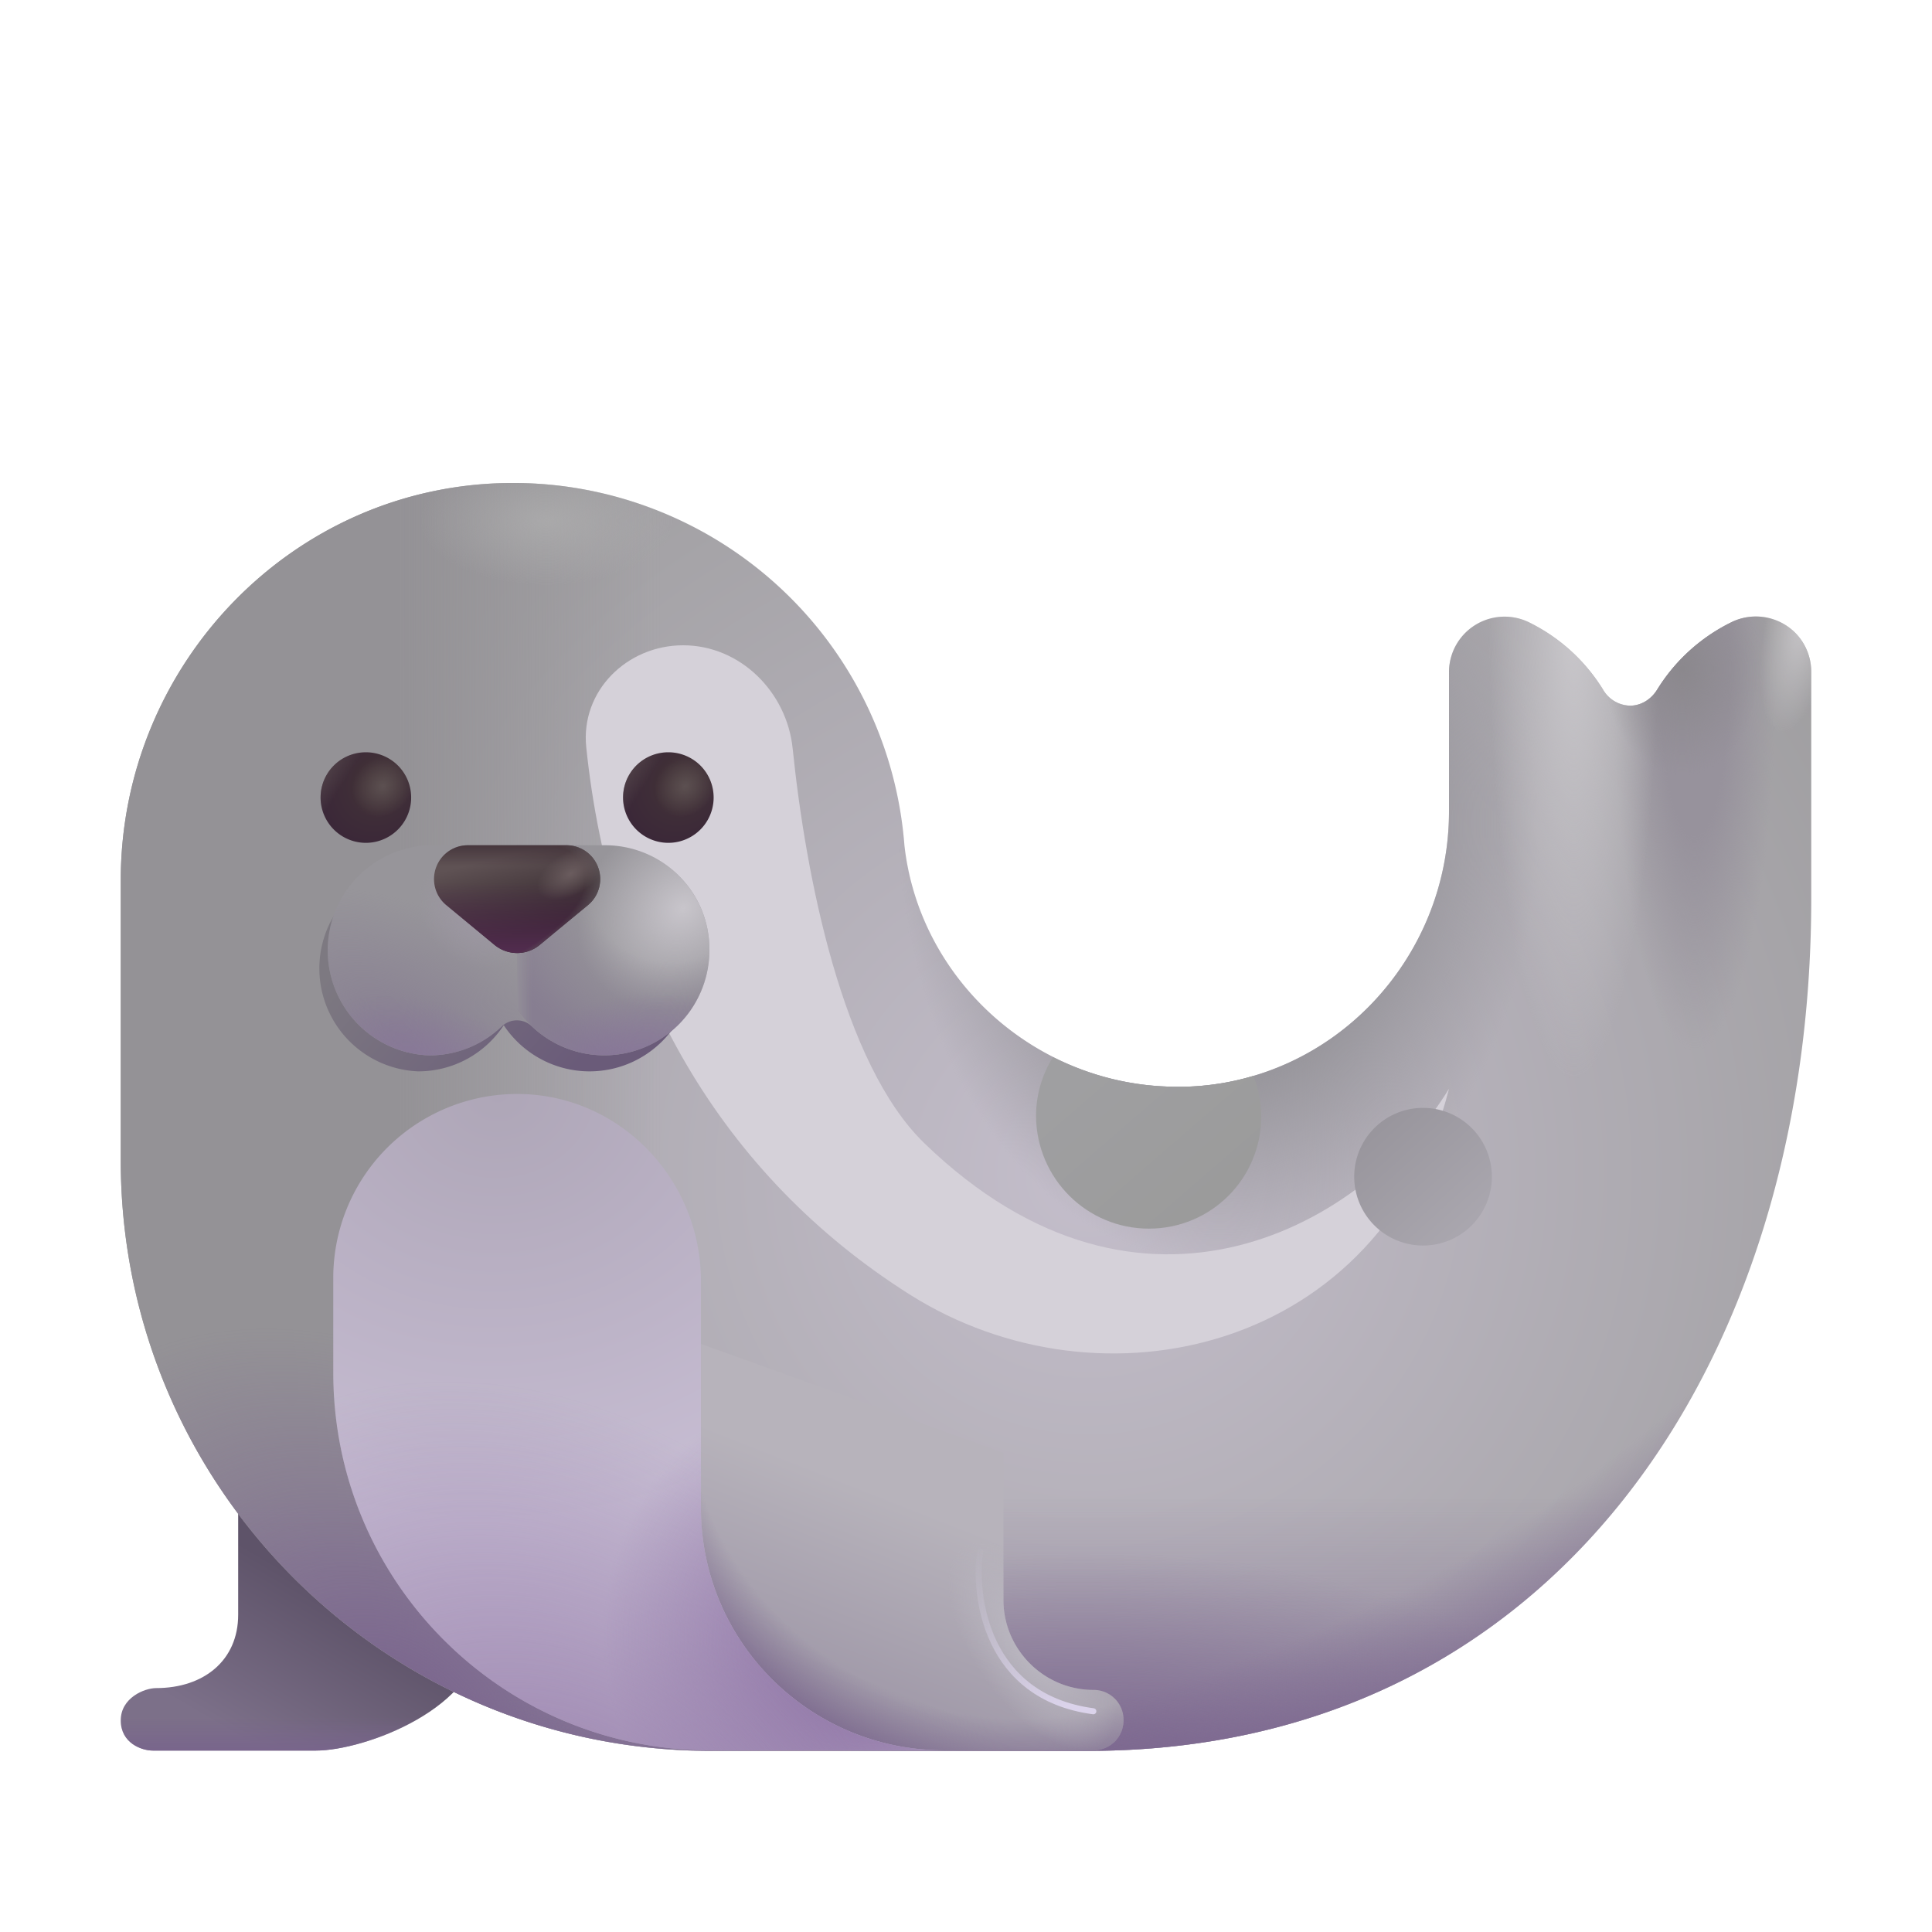 <svg xmlns="http://www.w3.org/2000/svg" fill="none" viewBox="0 0 32 32"><path fill="url(#svg-ce60a74e-9dc3-4072-bda9-e361e0d5778c-a)" d="M3.945 26.745v-3.742H7.97v4.026c0 1.263-1.938 1.966-2.735 1.966H2.531c-.187 0-.531-.125-.531-.5s.393-.535.587-.535c.789 0 1.358-.459 1.358-1.215"/><path fill="url(#svg-00ffbbea-f532-44f0-9345-ebcb135562c7-b)" d="M3.945 26.745v-3.742H7.97v4.026c0 1.263-1.938 1.966-2.735 1.966H2.531c-.187 0-.531-.125-.531-.5s.393-.535.587-.535c.789 0 1.358-.459 1.358-1.215"/><path fill="url(#svg-756eff82-b937-4031-9430-bf851d875c1e-c)" d="M11.78 29C6.38 29 2 24.62 2 19.22v-4.64C2 11 4.86 8.03 8.44 8a6.5 6.5 0 0 1 6.54 6c.25 2.25 2.21 4 4.52 4h.13c2.45-.07 4.37-2.12 4.37-4.56v-2.31a.92.92 0 0 1 1.33-.82c.505.25.929.638 1.223 1.114a.53.53 0 0 0 .447.264c.184 0 .35-.107.447-.264a3 3 0 0 1 1.223-1.114.916.916 0 0 1 1.33.82v3.75c0 7.71-4.29 14.13-12 14.12z"/><path fill="url(#svg-550759f5-3b2e-4f8b-8c17-afd103885894-d)" d="M11.78 29C6.38 29 2 24.62 2 19.22v-4.64C2 11 4.86 8.03 8.44 8a6.5 6.5 0 0 1 6.54 6c.25 2.25 2.21 4 4.52 4h.13c2.45-.07 4.37-2.12 4.37-4.56v-2.31a.92.92 0 0 1 1.33-.82c.505.25.929.638 1.223 1.114a.53.53 0 0 0 .447.264c.184 0 .35-.107.447-.264a3 3 0 0 1 1.223-1.114.916.916 0 0 1 1.33.82v3.75c0 7.71-4.29 14.13-12 14.12z"/><path fill="url(#svg-37b87cb2-8f37-4480-bb51-60f62f790dfe-e)" d="M11.78 29C6.38 29 2 24.62 2 19.22v-4.64C2 11 4.86 8.03 8.44 8a6.5 6.5 0 0 1 6.54 6c.25 2.25 2.21 4 4.52 4h.13c2.45-.07 4.37-2.12 4.37-4.56v-2.31a.92.92 0 0 1 1.33-.82c.505.25.929.638 1.223 1.114a.53.53 0 0 0 .447.264c.184 0 .35-.107.447-.264a3 3 0 0 1 1.223-1.114.916.916 0 0 1 1.33.82v3.75c0 7.71-4.29 14.13-12 14.12z"/><path fill="url(#svg-a49fb10d-d94b-4cce-8366-7e2c369553bb-f)" d="M11.78 29C6.38 29 2 24.62 2 19.22v-4.64C2 11 4.86 8.03 8.44 8a6.5 6.5 0 0 1 6.54 6c.25 2.25 2.21 4 4.52 4h.13c2.45-.07 4.37-2.12 4.37-4.56v-2.31a.92.92 0 0 1 1.33-.82c.505.25.929.638 1.223 1.114a.53.53 0 0 0 .447.264c.184 0 .35-.107.447-.264a3 3 0 0 1 1.223-1.114.916.916 0 0 1 1.33.82v3.75c0 7.71-4.29 14.13-12 14.12z"/><path fill="url(#svg-9404408d-af37-4924-8527-3950ae2b2949-g)" d="M11.78 29C6.38 29 2 24.62 2 19.22v-4.64C2 11 4.86 8.03 8.44 8a6.5 6.5 0 0 1 6.54 6c.25 2.25 2.21 4 4.52 4h.13c2.45-.07 4.37-2.12 4.37-4.56v-2.31a.92.92 0 0 1 1.33-.82c.505.25.929.638 1.223 1.114a.53.53 0 0 0 .447.264c.184 0 .35-.107.447-.264a3 3 0 0 1 1.223-1.114.916.916 0 0 1 1.33.82v3.75c0 7.71-4.29 14.13-12 14.12z"/><path fill="url(#svg-e586a530-cc16-47b3-bcbc-ef6ffc645d1c-h)" d="M11.78 29C6.38 29 2 24.62 2 19.22v-4.64C2 11 4.86 8.03 8.44 8a6.5 6.5 0 0 1 6.54 6c.25 2.25 2.21 4 4.52 4h.13c2.45-.07 4.37-2.12 4.37-4.56v-2.31a.92.92 0 0 1 1.33-.82c.505.25.929.638 1.223 1.114a.53.53 0 0 0 .447.264c.184 0 .35-.107.447-.264a3 3 0 0 1 1.223-1.114.916.916 0 0 1 1.33.82v3.75c0 7.71-4.29 14.13-12 14.12z"/><path fill="url(#svg-056ea537-9ab4-4f6c-ae71-dab4ab3fa521-i)" d="M11.78 29C6.38 29 2 24.62 2 19.22v-4.64C2 11 4.86 8.03 8.44 8a6.5 6.5 0 0 1 6.54 6c.25 2.25 2.21 4 4.52 4h.13c2.45-.07 4.37-2.12 4.37-4.56v-2.31a.92.92 0 0 1 1.33-.82c.505.25.929.638 1.223 1.114a.53.53 0 0 0 .447.264c.184 0 .35-.107.447-.264a3 3 0 0 1 1.223-1.114.916.916 0 0 1 1.33.82v3.75c0 7.71-4.29 14.13-12 14.12z"/><path fill="url(#svg-ab6f0838-5c2f-4ca3-8345-6a528a2c6acb-j)" d="M11.78 29C6.38 29 2 24.62 2 19.22v-4.64C2 11 4.86 8.03 8.44 8a6.5 6.5 0 0 1 6.54 6c.25 2.25 2.21 4 4.52 4h.13c2.45-.07 4.37-2.12 4.37-4.56v-2.31a.92.92 0 0 1 1.33-.82c.505.25.929.638 1.223 1.114a.53.53 0 0 0 .447.264c.184 0 .35-.107.447-.264a3 3 0 0 1 1.223-1.114.916.916 0 0 1 1.33.82v3.75c0 7.71-4.29 14.13-12 14.12z"/><path fill="url(#svg-8fb78081-13a0-416b-91cb-05fde6ef9ded-k)" d="M11.78 29C6.38 29 2 24.62 2 19.22v-4.64C2 11 4.86 8.03 8.44 8a6.5 6.5 0 0 1 6.54 6c.25 2.25 2.21 4 4.52 4h.13c2.45-.07 4.37-2.12 4.37-4.56v-2.31a.92.92 0 0 1 1.33-.82c.505.25.929.638 1.223 1.114a.53.53 0 0 0 .447.264c.184 0 .35-.107.447-.264a3 3 0 0 1 1.223-1.114.916.916 0 0 1 1.33.82v3.75c0 7.71-4.29 14.13-12 14.12z"/><path fill="url(#svg-8f23d64b-1eda-42ad-9c89-863c1697e8a4-l)" d="M11.78 29C6.38 29 2 24.62 2 19.22v-4.64C2 11 4.86 8.03 8.44 8a6.5 6.5 0 0 1 6.54 6c.25 2.25 2.21 4 4.52 4h.13c2.45-.07 4.37-2.12 4.37-4.56v-2.31a.92.92 0 0 1 1.33-.82c.505.25.929.638 1.223 1.114a.53.53 0 0 0 .447.264c.184 0 .35-.107.447-.264a3 3 0 0 1 1.223-1.114.916.916 0 0 1 1.33.82v3.75c0 7.71-4.29 14.13-12 14.12z"/><path fill="url(#svg-7566a5e8-7db6-4e84-9ae8-47a9b6792545-m)" d="M11.78 29C6.38 29 2 24.62 2 19.22v-4.64C2 11 4.86 8.03 8.44 8a6.5 6.5 0 0 1 6.54 6c.25 2.25 2.21 4 4.52 4h.13c2.45-.07 4.37-2.12 4.37-4.56v-2.31a.92.92 0 0 1 1.33-.82c.505.25.929.638 1.223 1.114a.53.53 0 0 0 .447.264c.184 0 .35-.107.447-.264a3 3 0 0 1 1.223-1.114.916.916 0 0 1 1.33.82v3.75c0 7.71-4.29 14.13-12 14.12z"/><path fill="url(#svg-2c1b3ed9-f118-41e4-89fb-8e6b333f3f60-n)" fill-opacity=".6" d="M11.78 29C6.38 29 2 24.62 2 19.22v-4.64C2 11 4.86 8.03 8.44 8a6.5 6.5 0 0 1 6.54 6c.25 2.25 2.21 4 4.52 4h.13c2.45-.07 4.37-2.12 4.37-4.56v-2.31a.92.92 0 0 1 1.33-.82c.505.25.929.638 1.223 1.114a.53.53 0 0 0 .447.264c.184 0 .35-.107.447-.264a3 3 0 0 1 1.223-1.114.916.916 0 0 1 1.33.82v3.75c0 7.71-4.29 14.13-12 14.12z"/><g filter="url(#svg-1a52a516-b834-4ed1-a4b6-f5739755145b-o)"><path fill="#D5D1D9" d="M15.063 21.438c-3.106-1.965-4.947-5.147-5.353-9.063-.096-.928.672-1.687 1.605-1.687.944 0 1.718.772 1.814 1.71.215 2.098.82 5.223 2.184 6.54 3.611 3.49 7.331 1.332 8.687-.906-1.094 4.343-5.75 5.423-8.937 3.406"/></g><g filter="url(#svg-df31d652-8e88-49b0-8e95-bec58001dd26-p)"><path fill="url(#svg-a441de58-0274-4a72-93ee-37e2fce1ae00-q)" d="M9.774 14.336h-2.85a1.706 1.706 0 0 0 0 3.409c.597 0 1.116-.304 1.42-.764.303.46.832.764 1.42.764.94 0 1.705-.764 1.705-1.705a1.69 1.69 0 0 0-1.695-1.704"/></g><g filter="url(#svg-48810264-f807-4460-9b42-466632ea6299-r)"><path fill="#97959A" d="M10.02 14H7.11a1.741 1.741 0 0 0 0 3.48c.473 0 .897-.186 1.209-.488a.36.36 0 0 1 .483 0 1.741 1.741 0 0 0 2.948-1.25c.01-.962-.77-1.742-1.73-1.742"/><path fill="url(#svg-5ae018ce-cf30-4392-ad21-648f33c2d4ad-s)" d="M10.02 14H7.11a1.741 1.741 0 0 0 0 3.48c.473 0 .897-.186 1.209-.488a.36.36 0 0 1 .483 0 1.741 1.741 0 0 0 2.948-1.25c.01-.962-.77-1.742-1.73-1.742"/><path fill="url(#svg-acdfe914-18ab-46e1-a119-d611ce5786f5-t)" d="M10.02 14H7.11a1.741 1.741 0 0 0 0 3.48c.473 0 .897-.186 1.209-.488a.36.36 0 0 1 .483 0 1.741 1.741 0 0 0 2.948-1.25c.01-.962-.77-1.742-1.73-1.742"/><path fill="url(#svg-80ff781b-60d8-4cf9-babf-d3704642a238-u)" d="M10.02 14H7.11a1.741 1.741 0 0 0 0 3.48c.473 0 .897-.186 1.209-.488a.36.36 0 0 1 .483 0 1.741 1.741 0 0 0 2.948-1.25c.01-.962-.77-1.742-1.73-1.742"/></g><path fill="url(#svg-2bbd8ff0-76a7-4132-8dca-bcf158cd0da2-v)" d="M8.563 16.704V14h1.457c.96 0 1.74.78 1.73 1.74 0 .96-.78 1.74-1.74 1.74a1.74 1.74 0 0 1-1.447-.776"/><path fill="url(#svg-f0fadad8-9538-46dd-b511-fd2a188a6160-w)" d="M8.563 16.704V14h1.457c.96 0 1.74.78 1.73 1.74 0 .96-.78 1.74-1.74 1.74a1.74 1.74 0 0 1-1.447-.776"/><path fill="url(#svg-afaf113e-eb37-4836-83be-397c28b7e79a-x)" d="M10.02 14H7.11a1.741 1.741 0 0 0 0 3.48c.473 0 .897-.186 1.209-.488a.36.36 0 0 1 .483 0 1.741 1.741 0 0 0 2.948-1.25c.01-.962-.77-1.742-1.73-1.742"/><path fill="url(#svg-75bfe6bf-86af-42d3-ae9f-8168dc729340-y)" d="M10.02 14H7.11a1.741 1.741 0 0 0 0 3.48c.473 0 .897-.186 1.209-.488a.36.36 0 0 1 .483 0 1.741 1.741 0 0 0 2.948-1.25c.01-.962-.77-1.742-1.73-1.742"/><path fill="url(#svg-94a09e34-709c-48e4-8dfe-359b1a8e4b3e-z)" d="m8.19 15.65-.8-.66a.56.56 0 0 1 .36-.99h1.63a.56.56 0 0 1 .36.99l-.8.66c-.22.18-.53.18-.75 0"/><path fill="url(#svg-9c89cc85-b2a5-4bd0-a2b2-9bac595cd730-A)" d="m8.19 15.65-.8-.66a.56.56 0 0 1 .36-.99h1.63a.56.56 0 0 1 .36.99l-.8.66c-.22.18-.53.18-.75 0"/><path fill="url(#svg-879710da-13c8-4c14-a1b0-40a483f32b5b-B)" d="m8.19 15.65-.8-.66a.56.56 0 0 1 .36-.99h1.63a.56.56 0 0 1 .36.99l-.8.66c-.22.18-.53.18-.75 0"/><path fill="url(#svg-b4b4edb2-86b5-411c-93ef-2ab8429e44e1-C)" d="m8.19 15.65-.8-.66a.56.56 0 0 1 .36-.99h1.63a.56.56 0 0 1 .36.99l-.8.66c-.22.18-.53.18-.75 0"/><path fill="url(#svg-5ddfb4ca-0190-432b-954c-5348468db2f9-D)" d="m8.19 15.65-.8-.66a.56.56 0 0 1 .36-.99h1.63a.56.56 0 0 1 .36.99l-.8.66c-.22.18-.53.18-.75 0"/><path fill="url(#svg-3e47b8bc-af52-44b3-aa5f-2bf18375639a-E)" d="M11.07 13.96a.75.75 0 1 0 0-1.5.75.75 0 0 0 0 1.5"/><path fill="url(#svg-8fa6e7f8-d5ac-4222-8542-c2e6f2142081-F)" d="M11.07 13.96a.75.75 0 1 0 0-1.5.75.75 0 0 0 0 1.5"/><path fill="url(#svg-40f60adc-ab77-4363-9ec5-50a62632b64a-G)" d="M11.07 13.96a.75.75 0 1 0 0-1.5.75.75 0 0 0 0 1.5"/><path fill="url(#svg-e536bc02-97d6-4ce8-b161-8db8471f3872-H)" d="M6.06 13.96a.75.75 0 1 0 0-1.5.75.75 0 0 0 0 1.5"/><path fill="url(#svg-e3327082-f7e2-400c-ab32-ba7b16617646-I)" d="M6.06 13.96a.75.75 0 1 0 0-1.5.75.75 0 0 0 0 1.5"/><path fill="url(#svg-620891df-9699-4363-9fef-55ffda5aa688-J)" d="M6.06 13.96a.75.75 0 1 0 0-1.5.75.75 0 0 0 0 1.5"/><path fill="url(#svg-5a1d5f14-9b48-4355-a958-791a9803768d-K)" d="M19.03 20.35c1.03 0 1.86-.83 1.86-1.86 0-.24-.05-.47-.13-.67q-.54.165-1.14.18h-.13c-.74 0-1.43-.18-2.05-.49-.18.29-.28.62-.28.98.01 1.03.84 1.86 1.87 1.86"/><path fill="url(#svg-e8973e1d-d770-43bb-aae1-94d5a6e268f1-L)" d="M23.57 20.63a1.14 1.14 0 1 0 0-2.28 1.14 1.14 0 0 0 0 2.28"/><path fill="url(#svg-e8d37de5-b52d-41e5-95b8-32ccf42d48c5-M)" d="M16.62 26.5c0 .82.67 1.49 1.49 1.49.28 0 .5.22.5.5s-.22.5-.5.5h-2.49a4.01 4.01 0 0 1-4.01-4.01v-2.72l5.01 1.802z"/><path fill="url(#svg-4717be32-8343-4a80-9441-7f83d45206a9-N)" d="M16.62 26.5c0 .82.67 1.49 1.49 1.49.28 0 .5.22.5.5s-.22.5-.5.5h-2.49a4.01 4.01 0 0 1-4.01-4.01v-2.72l5.01 1.802z"/><path fill="url(#svg-bff95672-14cd-4b90-80c8-8d38b7779a28-O)" d="M16.62 26.5c0 .82.67 1.49 1.49 1.49.28 0 .5.22.5.5s-.22.5-.5.5h-2.49a4.01 4.01 0 0 1-4.01-4.01v-2.72l5.01 1.802z"/><path fill="url(#svg-838888f0-fdbf-42b5-a76d-918745a1eb12-P)" d="M11.61 24.98v-3.76c0-1.67-1.32-3.07-2.99-3.1a3.046 3.046 0 0 0-3.1 3.04v1.58c0 3.43 2.76 6.22 6.19 6.25h3.92c-2.22 0-4.02-1.8-4.02-4.01"/><path fill="url(#svg-09d15222-005b-4291-8fc4-27511bfddcf8-Q)" d="M11.61 24.98v-3.76c0-1.67-1.32-3.07-2.99-3.1a3.046 3.046 0 0 0-3.1 3.04v1.58c0 3.43 2.76 6.22 6.19 6.25h3.92c-2.22 0-4.02-1.8-4.02-4.01"/><path fill="url(#svg-f090fb3b-0ed9-4e83-b320-cd859ab9758b-R)" d="M11.61 24.98v-3.76c0-1.67-1.32-3.07-2.99-3.1a3.046 3.046 0 0 0-3.1 3.04v1.58c0 3.43 2.76 6.22 6.19 6.25h3.92c-2.22 0-4.02-1.8-4.02-4.01"/><g filter="url(#svg-6116f272-ce35-4a47-b6b0-a70c32e117c9-S)"><path stroke="url(#svg-7b4bffb2-658c-408c-a83d-6c1a535b2ab9-T)" stroke-linecap="round" stroke-width=".1" d="M16.234 25.704c-.109.734.1 2.403 1.875 2.64"/></g><defs><radialGradient id="svg-756eff82-b937-4031-9430-bf851d875c1e-c" cx="0" cy="0" r="1" gradientTransform="matrix(-4.375 14.062 -14.285 -4.444 18.063 19.438)" gradientUnits="userSpaceOnUse"><stop offset=".024" stop-color="#C3BDCA"/><stop offset="1" stop-color="#9F9EA0"/></radialGradient><radialGradient id="svg-a49fb10d-d94b-4cce-8366-7e2c369553bb-f" cx="0" cy="0" r="1" gradientTransform="matrix(0 7.312 -5.312 0 20.188 13.625)" gradientUnits="userSpaceOnUse"><stop offset=".59" stop-color="#99979D"/><stop offset="1" stop-color="#99979D" stop-opacity="0"/></radialGradient><radialGradient id="svg-9404408d-af37-4924-8527-3950ae2b2949-g" cx="0" cy="0" r="1" gradientTransform="rotate(-47.77 35.665 6.762)scale(5.486 7.719)" gradientUnits="userSpaceOnUse"><stop stop-color="#79638D"/><stop offset="1" stop-color="#79638D" stop-opacity="0"/></radialGradient><radialGradient id="svg-e586a530-cc16-47b3-bcbc-ef6ffc645d1c-h" cx="0" cy="0" r="1" gradientTransform="matrix(0 -4.5 9.669 0 17.875 30.188)" gradientUnits="userSpaceOnUse"><stop offset=".041" stop-color="#79638D"/><stop offset="1" stop-color="#79638D" stop-opacity="0"/></radialGradient><radialGradient id="svg-056ea537-9ab4-4f6c-ae71-dab4ab3fa521-i" cx="0" cy="0" r="1" gradientTransform="matrix(7.875 15.875 -20.008 9.925 16.375 13.125)" gradientUnits="userSpaceOnUse"><stop offset=".836" stop-color="#79638D" stop-opacity="0"/><stop offset="1" stop-color="#79638D"/></radialGradient><radialGradient id="svg-ab6f0838-5c2f-4ca3-8345-6a528a2c6acb-j" cx="0" cy="0" r="1" gradientTransform="matrix(0 6.219 -1.344 0 28.063 11.188)" gradientUnits="userSpaceOnUse"><stop offset=".427" stop-color="#97929C"/><stop offset="1" stop-color="#97929C" stop-opacity="0"/></radialGradient><radialGradient id="svg-8fb78081-13a0-416b-91cb-05fde6ef9ded-k" cx="0" cy="0" r="1" gradientTransform="matrix(0 7.875 -1.414 0 26.063 10)" gradientUnits="userSpaceOnUse"><stop stop-color="#CAC8CC"/><stop offset="1" stop-color="#CAC8CC" stop-opacity="0"/></radialGradient><radialGradient id="svg-8f23d64b-1eda-42ad-9c89-863c1697e8a4-l" cx="0" cy="0" r="1" gradientTransform="matrix(0 1.766 -1.294 0 27.86 11.078)" gradientUnits="userSpaceOnUse"><stop stop-color="#8B888D"/><stop offset="1" stop-color="#8B888D" stop-opacity="0"/></radialGradient><radialGradient id="svg-7566a5e8-7db6-4e84-9ae8-47a9b6792545-m" cx="0" cy="0" r="1" gradientTransform="rotate(101.901 10.82 17.21)scale(3.864 1.198)" gradientUnits="userSpaceOnUse"><stop stop-color="#C9C7CA"/><stop offset=".52" stop-color="#C9C7CA" stop-opacity="0"/></radialGradient><radialGradient id="svg-2c1b3ed9-f118-41e4-89fb-8e6b333f3f60-n" cx="0" cy="0" r="1" gradientTransform="matrix(0 2.062 -4.062 0 9.031 8.625)" gradientUnits="userSpaceOnUse"><stop stop-color="#B3B3B3"/><stop offset=".519" stop-color="#B3B3B3" stop-opacity="0"/><stop offset="1" stop-color="#B3B3B3" stop-opacity="0"/></radialGradient><radialGradient id="svg-5ae018ce-cf30-4392-ad21-648f33c2d4ad-s" cx="0" cy="0" r="1" gradientTransform="matrix(-1.438 1.219 -1.001 -1.181 11.313 15.047)" gradientUnits="userSpaceOnUse"><stop stop-color="#C8C5CB"/><stop offset="1" stop-color="#C8C5CB" stop-opacity="0"/></radialGradient><radialGradient id="svg-acdfe914-18ab-46e1-a119-d611ce5786f5-t" cx="0" cy="0" r="1" gradientTransform="matrix(.875 -2.062 3.423 1.452 6.563 17.219)" gradientUnits="userSpaceOnUse"><stop stop-color="#877E91"/><stop offset="1" stop-color="#877E91" stop-opacity="0"/></radialGradient><radialGradient id="svg-80ff781b-60d8-4cf9-babf-d3704642a238-u" cx="0" cy="0" r="1" gradientTransform="matrix(-.516 .584 -.767 -.677 7.844 15.156)" gradientUnits="userSpaceOnUse"><stop stop-color="#9D97A3"/><stop offset="1" stop-color="#9D97A3" stop-opacity="0"/></radialGradient><radialGradient id="svg-2bbd8ff0-76a7-4132-8dca-bcf158cd0da2-v" cx="0" cy="0" r="1" gradientTransform="matrix(-1.469 2.859 -2.718 -1.396 11.156 14.438)" gradientUnits="userSpaceOnUse"><stop offset=".472" stop-color="#877E91" stop-opacity="0"/><stop offset="1" stop-color="#877E91"/></radialGradient><radialGradient id="svg-afaf113e-eb37-4836-83be-397c28b7e79a-x" cx="0" cy="0" r="1" gradientTransform="matrix(.453 -1.375 2.361 .778 7.125 18.078)" gradientUnits="userSpaceOnUse"><stop stop-color="#88749B"/><stop offset="1" stop-color="#88749B" stop-opacity="0"/></radialGradient><radialGradient id="svg-75bfe6bf-86af-42d3-ae9f-8168dc729340-y" cx="0" cy="0" r="1" gradientTransform="rotate(-102.947 12.316 4.823)scale(1.395 2.395)" gradientUnits="userSpaceOnUse"><stop stop-color="#88749B"/><stop offset="1" stop-color="#88749B" stop-opacity="0"/></radialGradient><radialGradient id="svg-b4b4edb2-86b5-411c-93ef-2ab8429e44e1-C" cx="0" cy="0" r="1" gradientTransform="matrix(3.436 -1.002 .398 1.363 6.832 15.25)" gradientUnits="userSpaceOnUse"><stop offset=".828" stop-color="#5C5458" stop-opacity="0"/><stop offset=".935" stop-color="#5C5458"/></radialGradient><radialGradient id="svg-5ddfb4ca-0190-432b-954c-5348468db2f9-D" cx="0" cy="0" r="1" gradientTransform="matrix(-.531 .315 -.179 -.302 9.454 14.47)" gradientUnits="userSpaceOnUse"><stop stop-color="#6A5C5E"/><stop offset="1" stop-color="#6A5C5E" stop-opacity="0"/></radialGradient><radialGradient id="svg-3e47b8bc-af52-44b3-aa5f-2bf18375639a-E" cx="0" cy="0" r="1" gradientTransform="matrix(-.609 .844 -.752 -.543 11.293 12.97)" gradientUnits="userSpaceOnUse"><stop offset=".006" stop-color="#433437"/><stop offset="1" stop-color="#3B2838"/></radialGradient><radialGradient id="svg-8fa6e7f8-d5ac-4222-8542-c2e6f2142081-F" cx="0" cy="0" r="1" gradientTransform="matrix(-.398 .363 -.32 -.351 11.35 13.023)" gradientUnits="userSpaceOnUse"><stop stop-color="#5C5051"/><stop offset="1" stop-color="#5C5051" stop-opacity="0"/></radialGradient><radialGradient id="svg-e536bc02-97d6-4ce8-b161-8db8471f3872-H" cx="0" cy="0" r="1" gradientTransform="matrix(-.609 .844 -.752 -.543 6.283 12.97)" gradientUnits="userSpaceOnUse"><stop offset=".006" stop-color="#433437"/><stop offset="1" stop-color="#3B2838"/></radialGradient><radialGradient id="svg-e3327082-f7e2-400c-ab32-ba7b16617646-I" cx="0" cy="0" r="1" gradientTransform="matrix(-.398 .363 -.32 -.351 6.34 13.023)" gradientUnits="userSpaceOnUse"><stop stop-color="#5C5051"/><stop offset="1" stop-color="#5C5051" stop-opacity="0"/></radialGradient><radialGradient id="svg-4717be32-8343-4a80-9441-7f83d45206a9-N" cx="0" cy="0" r="1" gradientTransform="rotate(122.856 1.526 16.43)scale(5.357 6.337)" gradientUnits="userSpaceOnUse"><stop offset=".78" stop-color="#79658C" stop-opacity="0"/><stop offset="1" stop-color="#79658C"/></radialGradient><radialGradient id="svg-bff95672-14cd-4b90-80c8-8d38b7779a28-O" cx="0" cy="0" r="1" gradientTransform="matrix(-.781 .547 -1.148 -1.64 17.094 27.266)" gradientUnits="userSpaceOnUse"><stop stop-color="#BCB9C2"/><stop offset="1" stop-color="#BCB9C2" stop-opacity="0"/></radialGradient><radialGradient id="svg-838888f0-fdbf-42b5-a76d-918745a1eb12-P" cx="0" cy="0" r="1" gradientTransform="rotate(85.497 -5.675 13.523)scale(7.142 8.183)" gradientUnits="userSpaceOnUse"><stop stop-color="#AEA6B7"/><stop offset="1" stop-color="#C7BDD3"/></radialGradient><radialGradient id="svg-09d15222-005b-4291-8fc4-27511bfddcf8-Q" cx="0" cy="0" r="1" gradientTransform="rotate(144.219 2.765 15.966)scale(4.276 4.513)" gradientUnits="userSpaceOnUse"><stop stop-color="#886BA0"/><stop offset="1" stop-color="#886BA0" stop-opacity="0"/></radialGradient><radialGradient id="svg-f090fb3b-0ed9-4e83-b320-cd859ab9758b-R" cx="0" cy="0" r="1" gradientTransform="rotate(-117.446 14.927 13.728)scale(10.984 8.044)" gradientUnits="userSpaceOnUse"><stop stop-color="#886BA0"/><stop offset="1" stop-color="#886BA0" stop-opacity="0"/></radialGradient><linearGradient id="svg-ce60a74e-9dc3-4072-bda9-e361e0d5778c-a" x1="5.728" x2="4.313" y1="26.583" y2="28.995" gradientUnits="userSpaceOnUse"><stop stop-color="#5E5369"/><stop offset="1" stop-color="#7C7089"/></linearGradient><linearGradient id="svg-00ffbbea-f532-44f0-9345-ebcb135562c7-b" x1="4.453" x2="4.453" y1="29.093" y2="28.453" gradientUnits="userSpaceOnUse"><stop stop-color="#78638C"/><stop offset="1" stop-color="#78638C" stop-opacity="0"/></linearGradient><linearGradient id="svg-550759f5-3b2e-4f8b-8c17-afd103885894-d" x1="6.625" x2="10.938" y1="19.75" y2="19.75" gradientUnits="userSpaceOnUse"><stop stop-color="#949296"/><stop offset="1" stop-color="#949296" stop-opacity="0"/></linearGradient><linearGradient id="svg-37b87cb2-8f37-4480-bb51-60f62f790dfe-e" x1="18.875" x2="18.875" y1="30.5" y2="24.75" gradientUnits="userSpaceOnUse"><stop stop-color="#89789A"/><stop offset="1" stop-color="#89789A" stop-opacity="0"/></linearGradient><linearGradient id="svg-a441de58-0274-4a72-93ee-37e2fce1ae00-q" x1="9.469" x2="6.375" y1="17.745" y2="15.063" gradientUnits="userSpaceOnUse"><stop stop-color="#6A5B79"/><stop offset="1" stop-color="#7D7981"/></linearGradient><linearGradient id="svg-f0fadad8-9538-46dd-b511-fd2a188a6160-w" x1="8.5" x2="8.805" y1="16.219" y2="16.219" gradientUnits="userSpaceOnUse"><stop stop-color="#96939A"/><stop offset="1" stop-color="#96939A" stop-opacity="0"/></linearGradient><linearGradient id="svg-94a09e34-709c-48e4-8dfe-359b1a8e4b3e-z" x1="8.228" x2="8.53" y1="14.219" y2="15.484" gradientUnits="userSpaceOnUse"><stop stop-color="#5F5254"/><stop offset="1" stop-color="#2E2127"/></linearGradient><linearGradient id="svg-9c89cc85-b2a5-4bd0-a2b2-9bac595cd730-A" x1="8.374" x2="8.374" y1="14.469" y2="13.631" gradientUnits="userSpaceOnUse"><stop offset=".147" stop-color="#34222C" stop-opacity="0"/><stop offset=".873" stop-color="#34222C"/></linearGradient><linearGradient id="svg-879710da-13c8-4c14-a1b0-40a483f32b5b-B" x1="7.885" x2="7.885" y1="15.873" y2="14.607" gradientUnits="userSpaceOnUse"><stop stop-color="#552D52"/><stop offset="1" stop-color="#552D52" stop-opacity="0"/></linearGradient><linearGradient id="svg-40f60adc-ab77-4363-9ec5-50a62632b64a-G" x1="10.923" x2="10.407" y1="12.621" y2="12.293" gradientUnits="userSpaceOnUse"><stop stop-color="#5C5051" stop-opacity="0"/><stop offset="1" stop-color="#5C5051"/></linearGradient><linearGradient id="svg-620891df-9699-4363-9fef-55ffda5aa688-J" x1="5.913" x2="5.397" y1="12.621" y2="12.293" gradientUnits="userSpaceOnUse"><stop stop-color="#5C5051" stop-opacity="0"/><stop offset="1" stop-color="#5C5051"/></linearGradient><linearGradient id="svg-5a1d5f14-9b48-4355-a958-791a9803768d-K" x1="20.188" x2="18.25" y1="19.75" y2="17.51" gradientUnits="userSpaceOnUse"><stop stop-color="#9B9B9B"/><stop offset="1" stop-color="#9F9FA1"/></linearGradient><linearGradient id="svg-e8973e1d-d770-43bb-aae1-94d5a6e268f1-L" x1="22.625" x2="24.71" y1="18.351" y2="20.631" gradientUnits="userSpaceOnUse"><stop stop-color="#96939A"/><stop offset="1" stop-color="#ADAAB2"/></linearGradient><linearGradient id="svg-e8d37de5-b52d-41e5-95b8-32ccf42d48c5-M" x1="16.844" x2="14.938" y1="25.625" y2="30.469" gradientUnits="userSpaceOnUse"><stop stop-color="#B7B3BB"/><stop offset="1" stop-color="#938A9E"/></linearGradient><linearGradient id="svg-7b4bffb2-658c-408c-a83d-6c1a535b2ab9-T" x1="17.641" x2="16.953" y1="28.266" y2="25.157" gradientUnits="userSpaceOnUse"><stop stop-color="#DBD3EB"/><stop offset="1" stop-color="#BFBBC8" stop-opacity="0"/></linearGradient><filter id="svg-1a52a516-b834-4ed1-a4b6-f5739755145b-o" width="20.298" height="17.73" x="6.702" y="7.688" color-interpolation-filters="sRGB" filterUnits="userSpaceOnUse"><feFlood flood-opacity="0" result="BackgroundImageFix"/><feBlend in="SourceGraphic" in2="BackgroundImageFix" result="shape"/><feGaussianBlur result="effect1_foregroundBlur_28327_5909" stdDeviation="1.5"/></filter><filter id="svg-df31d652-8e88-49b0-8e95-bec58001dd26-p" width="7.25" height="4.409" x="4.719" y="13.836" color-interpolation-filters="sRGB" filterUnits="userSpaceOnUse"><feFlood flood-opacity="0" result="BackgroundImageFix"/><feBlend in="SourceGraphic" in2="BackgroundImageFix" result="shape"/><feGaussianBlur result="effect1_foregroundBlur_28327_5909" stdDeviation=".25"/></filter><filter id="svg-48810264-f807-4460-9b42-466632ea6299-r" width="6.38" height="3.48" x="5.37" y="14" color-interpolation-filters="sRGB" filterUnits="userSpaceOnUse"><feFlood flood-opacity="0" result="BackgroundImageFix"/><feBlend in="SourceGraphic" in2="BackgroundImageFix" result="shape"/><feColorMatrix in="SourceAlpha" result="hardAlpha" values="0 0 0 0 0 0 0 0 0 0 0 0 0 0 0 0 0 0 127 0"/><feOffset/><feGaussianBlur stdDeviation=".2"/><feComposite in2="hardAlpha" k2="-1" k3="1" operator="arithmetic"/><feColorMatrix values="0 0 0 0 0.525 0 0 0 0 0.518 0 0 0 0 0.529 0 0 0 1 0"/><feBlend in2="shape" result="effect1_innerShadow_28327_5909"/></filter><filter id="svg-6116f272-ce35-4a47-b6b0-a70c32e117c9-S" width="2.499" height="3.241" x="15.911" y="25.404" color-interpolation-filters="sRGB" filterUnits="userSpaceOnUse"><feFlood flood-opacity="0" result="BackgroundImageFix"/><feBlend in="SourceGraphic" in2="BackgroundImageFix" result="shape"/><feGaussianBlur result="effect1_foregroundBlur_28327_5909" stdDeviation=".125"/></filter></defs></svg>
